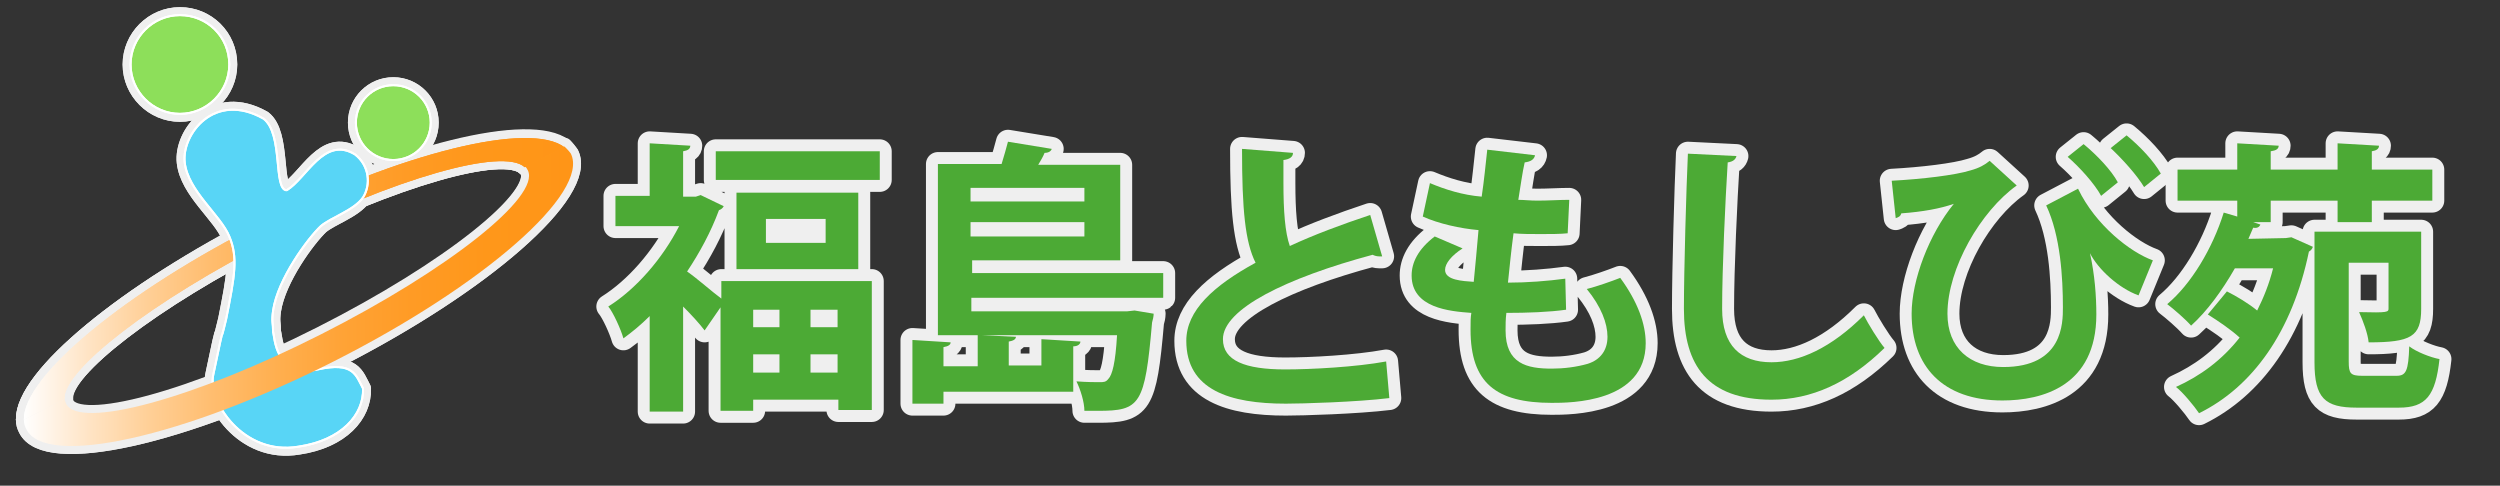 <?xml version="1.0" encoding="utf-8"?>
<!-- Generator: Adobe Illustrator 26.3.1, SVG Export Plug-In . SVG Version: 6.00 Build 0)  -->
<svg version="1.1" id="レイヤー_1" xmlns="http://www.w3.org/2000/svg" xmlns:xlink="http://www.w3.org/1999/xlink" x="0px"
	 y="0px" viewBox="0 0 314 61" style="enable-background:new 0 0 314 61;" xml:space="preserve">
<rect x="0" y="0" width="314" height="61" fill="#333333" stroke="none"/>
<style type="text/css">
	.st0{opacity:0.92;}
	.st1{fill:url(#SVGID_1_);stroke:#FFFFFF;stroke-width:2;stroke-linecap:round;stroke-linejoin:round;stroke-miterlimit:10;}
	
		.st2{fill:url(#SVGID_00000029019181478352922390000013582410488784049053_);stroke:#FFFFFF;stroke-width:2;stroke-linecap:round;stroke-linejoin:round;stroke-miterlimit:10;}
	.st3{fill:none;stroke:#FFFFFF;stroke-width:2;stroke-linecap:round;stroke-linejoin:round;stroke-miterlimit:10;}
	.st4{fill:#8DDF5A;stroke:#FFFFFF;stroke-width:2;stroke-linecap:round;stroke-linejoin:round;stroke-miterlimit:10;}
	.st5{fill:#58D5F6;stroke:#FFFFFF;stroke-width:2;stroke-linecap:round;stroke-linejoin:round;stroke-miterlimit:10;}
	
		.st6{fill:url(#SVGID_00000142154676233801950290000010709275592967998851_);stroke:#FFFFFF;stroke-width:2;stroke-linecap:round;stroke-linejoin:round;stroke-miterlimit:10;}
	.st7{fill:url(#SVGID_00000148650758513560668540000012020539762326804355_);}
	.st8{fill:url(#SVGID_00000105403330041725798050000008931168664443542427_);}
	.st9{fill:none;}
	.st10{fill:#8DDF5A;stroke:#FFFFFF;stroke-width:0.25;stroke-miterlimit:10;}
	.st11{fill:none;stroke:#FFFFFF;stroke-width:0.25;}
	.st12{fill:#58D5F6;stroke:#FFFFFF;stroke-width:0.25;stroke-miterlimit:10;}
	.st13{fill:url(#SVGID_00000015316917359529494510000004239761201897037717_);}
	.st14{fill:#4CAA35;stroke:#FFFFFF;stroke-width:3;stroke-linecap:round;stroke-linejoin:round;stroke-miterlimit:10;}
	.st15{fill:#4CAA35;}
</style>
<g class="st0">
	<g>
		<g>
			
				<linearGradient id="SVGID_1_" gradientUnits="userSpaceOnUse" x1="2.999" y1="-1489.018" x2="70.9" y2="-1489.018" gradientTransform="matrix(1 0 0 -1 0 -1454)">
				<stop  offset="0" style="stop-color:#FFFFFF"/>
				<stop  offset="1.052511e-02" style="stop-color:#FFFCF9"/>
				<stop  offset="0.118" style="stop-color:#FFE4C5"/>
				<stop  offset="0.23" style="stop-color:#FFCF96"/>
				<stop  offset="0.344" style="stop-color:#FFBD6F"/>
				<stop  offset="0.461" style="stop-color:#FFAF4F"/>
				<stop  offset="0.581" style="stop-color:#FFA336"/>
				<stop  offset="0.707" style="stop-color:#FF9B25"/>
				<stop  offset="0.842" style="stop-color:#FF971A"/>
				<stop  offset="1" style="stop-color:#FF9517"/>
			</linearGradient>
			<path class="st1" d="M34.3,30.1c15.2-7.7,28.9-11.6,31.6-9.1l5-2.5c-4.3-3.3-20.4,0.6-37.8,9.4C15.6,36.7,2.9,47.3,3,52.7
				l5.1-2.6C7.9,46.5,19.1,37.8,34.3,30.1z"/>
			
				<linearGradient id="SVGID_00000024684925422618272450000002820217408797894320_" gradientUnits="userSpaceOnUse" x1="2.999" y1="-1489.018" x2="70.9" y2="-1489.018" gradientTransform="matrix(1 0 0 -1 0 -1454)">
				<stop  offset="0" style="stop-color:#FFFFFF"/>
				<stop  offset="1.052511e-02" style="stop-color:#FFFCF9"/>
				<stop  offset="0.118" style="stop-color:#FFE4C5"/>
				<stop  offset="0.23" style="stop-color:#FFCF96"/>
				<stop  offset="0.344" style="stop-color:#FFBD6F"/>
				<stop  offset="0.461" style="stop-color:#FFAF4F"/>
				<stop  offset="0.581" style="stop-color:#FFA336"/>
				<stop  offset="0.707" style="stop-color:#FF9B25"/>
				<stop  offset="0.842" style="stop-color:#FF971A"/>
				<stop  offset="1" style="stop-color:#FF9517"/>
			</linearGradient>
			
				<path style="fill:url(#SVGID_00000024684925422618272450000002820217408797894320_);stroke:#FFFFFF;stroke-width:2;stroke-linecap:round;stroke-linejoin:round;stroke-miterlimit:10;" d="
				M34.3,30.1c15.2-7.7,28.9-11.6,31.6-9.1l5-2.5c-4.3-3.3-20.4,0.6-37.8,9.4C15.6,36.7,2.9,47.3,3,52.7l5.1-2.6
				C7.9,46.5,19.1,37.8,34.3,30.1z"/>
		</g>
	</g>
	<path class="st3" d="M70.9,18.4c-4.3-3.3-20.4,0.6-37.8,9.4C15.6,36.7,2.9,47.3,3,52.7"/>
	<path class="st3" d="M8.2,50.1c-0.3-3.7,11-12.4,26.1-20S63.2,18.5,65.9,21"/>
	<g>
		<g>
			<path class="st4" d="M28.8,8.1c0,3.4-2.8,6.2-6.2,6.2s-6.2-2.8-6.2-6.2s2.8-6.2,6.2-6.2C26,1.9,28.8,4.6,28.8,8.1z"/>
			<path class="st3" d="M28.8,8.1c0,3.4-2.8,6.2-6.2,6.2s-6.2-2.8-6.2-6.2s2.8-6.2,6.2-6.2C26,1.9,28.8,4.6,28.8,8.1z"/>
		</g>
	</g>
	<g>
		<g>
			<path class="st4" d="M54.1,15.4c0,2.6-2.1,4.7-4.7,4.7s-4.7-2.1-4.7-4.7s2.1-4.7,4.7-4.7C52,10.7,54.1,12.8,54.1,15.4z"/>
			<path class="st3" d="M54.1,15.4c0,2.6-2.1,4.7-4.7,4.7s-4.7-2.1-4.7-4.7s2.1-4.7,4.7-4.7C52,10.7,54.1,12.8,54.1,15.4z"/>
		</g>
	</g>
	<g>
		<g>
			<path class="st5" d="M36,23.9c2.5-1.5,4.7-6.9,8.6-4.5c1.8,1.4,2,3.8,1,5.4c-1.1,1.6-4,2.5-5.3,3.6c-1.6,1.5-5.4,6.6-6,10.6
				c-0.2,1.5,0,1.5,0,2.7c0.2,0.5,0.2,5.8,5.6,4.7c4.5-1,4.8,0.7,5.7,2.4c0.1,3.3-2.7,6.5-8.1,7.3c-7,1.2-11.5-5.8-10.7-9.1
				c1.8-8.5,0.5-2.3,1.6-6.9c1.1-5.5,1.5-7.8,0.4-10.4c-1.1-2.7-5.2-5.7-5.6-9.3c-0.4-3.5,3.7-9,9.9-5.5
				C35.6,16.8,34.3,23.8,36,23.9"/>
		</g>
		<path class="st3" d="M36,23.9c2.5-1.5,4.7-6.9,8.6-4.5c1.8,1.4,2,3.8,1,5.4c-1.1,1.6-4,2.5-5.3,3.6c-1.6,1.5-5.4,6.6-6,10.6
			c-0.2,1.5,0,1.5,0,2.7c0.2,0.5,0.2,5.8,5.6,4.7c4.5-1,4.8,0.7,5.7,2.4c0.1,3.3-2.7,6.5-8.1,7.3c-7,1.2-11.5-5.8-10.7-9.1
			c1.8-8.5,0.5-2.3,1.6-6.9c1.1-5.5,1.5-7.8,0.4-10.4c-1.1-2.7-5.2-5.7-5.6-9.3c-0.4-3.5,3.7-9,9.9-5.5C35.6,16.8,34.3,23.8,36,23.9
			"/>
	</g>
	<g>
		<g>
			<g>
				<g>
					
						<linearGradient id="SVGID_00000112622122939545733580000005591914440539771278_" gradientUnits="userSpaceOnUse" x1="3" y1="-1491.21" x2="71.978" y2="-1491.21" gradientTransform="matrix(1 0 0 -1 0 -1454)">
						<stop  offset="0" style="stop-color:#FFFFFF"/>
						<stop  offset="1.052511e-02" style="stop-color:#FFFCF9"/>
						<stop  offset="0.118" style="stop-color:#FFE4C5"/>
						<stop  offset="0.23" style="stop-color:#FFCF96"/>
						<stop  offset="0.344" style="stop-color:#FFBD6F"/>
						<stop  offset="0.461" style="stop-color:#FFAF4F"/>
						<stop  offset="0.581" style="stop-color:#FFA336"/>
						<stop  offset="0.707" style="stop-color:#FF9B25"/>
						<stop  offset="0.842" style="stop-color:#FF971A"/>
						<stop  offset="1" style="stop-color:#FF9517"/>
					</linearGradient>
					
						<path style="fill:url(#SVGID_00000112622122939545733580000005591914440539771278_);stroke:#FFFFFF;stroke-width:2;stroke-linecap:round;stroke-linejoin:round;stroke-miterlimit:10;" d="
						M70.9,18.4l-5,2.5c0.2,0.1,0.3,0.3,0.4,0.5c1.6,3.3-10,12.5-26,20.6s-30.4,12-32,8.7c-0.1-0.2-0.1-0.3-0.2-0.6L3,52.7
						c0,0.5,0.1,0.8,0.3,1.2c2.4,4.9,19.8,1,38.6-8.5s32.2-21.2,29.8-26.1C71.5,19,71.2,18.7,70.9,18.4z"/>
				</g>
			</g>
		</g>
	</g>
	<g>
		<g>
			<path class="st3" d="M65.9,21c0.2,0.1,0.3,0.3,0.4,0.5c1.6,3.3-10,12.5-26,20.6s-30.4,12-32,8.7c-0.1-0.2-0.1-0.3-0.2-0.6"/>
			<path class="st3" d="M3,52.7c0,0.5,0.1,0.8,0.3,1.2c2.4,4.9,19.8,1,38.6-8.5s32.2-21.2,29.8-26.1c-0.2-0.3-0.5-0.7-0.8-1"/>
		</g>
	</g>
</g>
<g>
	<g>
		<g>
			
				<linearGradient id="SVGID_00000101091688022847985150000011938779348216282031_" gradientUnits="userSpaceOnUse" x1="2.999" y1="-1489.018" x2="70.9" y2="-1489.018" gradientTransform="matrix(1 0 0 -1 0 -1454)">
				<stop  offset="0" style="stop-color:#FFFFFF"/>
				<stop  offset="1.052511e-02" style="stop-color:#FFFCF9"/>
				<stop  offset="0.118" style="stop-color:#FFE4C5"/>
				<stop  offset="0.23" style="stop-color:#FFCF96"/>
				<stop  offset="0.344" style="stop-color:#FFBD6F"/>
				<stop  offset="0.461" style="stop-color:#FFAF4F"/>
				<stop  offset="0.581" style="stop-color:#FFA336"/>
				<stop  offset="0.707" style="stop-color:#FF9B25"/>
				<stop  offset="0.842" style="stop-color:#FF971A"/>
				<stop  offset="1" style="stop-color:#FF9517"/>
			</linearGradient>
			<path style="fill:url(#SVGID_00000101091688022847985150000011938779348216282031_);" d="M34.3,30.1c15.2-7.7,28.9-11.6,31.6-9.1
				l5-2.5c-4.3-3.3-20.4,0.6-37.8,9.4C15.6,36.7,2.9,47.3,3,52.7l5.1-2.6C7.9,46.5,19.1,37.8,34.3,30.1z"/>
			
				<linearGradient id="SVGID_00000047038945874897828060000001005667135543049632_" gradientUnits="userSpaceOnUse" x1="2.999" y1="-1489.018" x2="70.9" y2="-1489.018" gradientTransform="matrix(1 0 0 -1 0 -1454)">
				<stop  offset="0" style="stop-color:#FFFFFF"/>
				<stop  offset="1.052511e-02" style="stop-color:#FFFCF9"/>
				<stop  offset="0.118" style="stop-color:#FFE4C5"/>
				<stop  offset="0.23" style="stop-color:#FFCF96"/>
				<stop  offset="0.344" style="stop-color:#FFBD6F"/>
				<stop  offset="0.461" style="stop-color:#FFAF4F"/>
				<stop  offset="0.581" style="stop-color:#FFA336"/>
				<stop  offset="0.707" style="stop-color:#FF9B25"/>
				<stop  offset="0.842" style="stop-color:#FF971A"/>
				<stop  offset="1" style="stop-color:#FF9517"/>
			</linearGradient>
			<path style="fill:url(#SVGID_00000047038945874897828060000001005667135543049632_);" d="M34.3,30.1c15.2-7.7,28.9-11.6,31.6-9.1
				l5-2.5c-4.3-3.3-20.4,0.6-37.8,9.4C15.6,36.7,2.9,47.3,3,52.7l5.1-2.6C7.9,46.5,19.1,37.8,34.3,30.1z"/>
		</g>
	</g>
	<path class="st9" d="M70.9,18.4c-4.3-3.3-20.4,0.6-37.8,9.4C15.6,36.7,2.9,47.3,3,52.7"/>
	<path class="st9" d="M8.2,50.1c-0.3-3.7,11-12.4,26.1-20S63.2,18.5,65.9,21"/>
	<g>
		<g>
			<path class="st10" d="M28.8,8.1c0,3.4-2.8,6.2-6.2,6.2s-6.2-2.8-6.2-6.2s2.8-6.2,6.2-6.2C26,1.9,28.8,4.6,28.8,8.1z"/>
			<path class="st11" d="M28.8,8.1c0,3.4-2.8,6.2-6.2,6.2s-6.2-2.8-6.2-6.2s2.8-6.2,6.2-6.2C26,1.9,28.8,4.6,28.8,8.1z"/>
		</g>
	</g>
	<g>
		<g>
			<path class="st10" d="M54.1,15.4c0,2.6-2.1,4.7-4.7,4.7s-4.7-2.1-4.7-4.7s2.1-4.7,4.7-4.7C52,10.7,54.1,12.8,54.1,15.4z"/>
			<path class="st11" d="M54.1,15.4c0,2.6-2.1,4.7-4.7,4.7s-4.7-2.1-4.7-4.7s2.1-4.7,4.7-4.7C52,10.7,54.1,12.8,54.1,15.4z"/>
		</g>
	</g>
	<g>
		<g>
			<path class="st12" d="M36,23.9c2.5-1.5,4.7-6.9,8.6-4.5c1.8,1.4,2,3.8,1,5.4c-1.1,1.6-4,2.5-5.3,3.6c-1.6,1.5-5.4,6.6-6,10.6
				c-0.2,1.5,0,1.5,0,2.7c0.2,0.5,0.2,5.8,5.6,4.7c4.5-1,4.8,0.7,5.7,2.4c0.1,3.3-2.7,6.5-8.1,7.3c-7,1.2-11.5-5.8-10.7-9.1
				c1.8-8.5,0.5-2.3,1.6-6.9c1.1-5.5,1.5-7.8,0.4-10.4c-1.1-2.7-5.2-5.7-5.6-9.3c-0.4-3.5,3.7-9,9.9-5.5
				C35.6,16.8,34.3,23.8,36,23.9"/>
		</g>
		<path class="st11" d="M36,23.9c2.5-1.5,4.7-6.9,8.6-4.5c1.8,1.4,2,3.8,1,5.4c-1.1,1.6-4,2.5-5.3,3.6c-1.6,1.5-5.4,6.6-6,10.6
			c-0.2,1.5,0,1.5,0,2.7c0.2,0.5,0.2,5.8,5.6,4.7c4.5-1,4.8,0.7,5.7,2.4c0.1,3.3-2.7,6.5-8.1,7.3c-7,1.2-11.5-5.8-10.7-9.1
			c1.8-8.5,0.5-2.3,1.6-6.9c1.1-5.5,1.5-7.8,0.4-10.4c-1.1-2.7-5.2-5.7-5.6-9.3c-0.4-3.5,3.7-9,9.9-5.5C35.6,16.8,34.3,23.8,36,23.9
			"/>
	</g>
	<g>
		<g>
			<g>
				<g>
					
						<linearGradient id="SVGID_00000140001539757861207890000013385700223114373798_" gradientUnits="userSpaceOnUse" x1="3" y1="-1491.21" x2="71.978" y2="-1491.21" gradientTransform="matrix(1 0 0 -1 0 -1454)">
						<stop  offset="0" style="stop-color:#FFFFFF"/>
						<stop  offset="1.052511e-02" style="stop-color:#FFFCF9"/>
						<stop  offset="0.118" style="stop-color:#FFE4C5"/>
						<stop  offset="0.23" style="stop-color:#FFCF96"/>
						<stop  offset="0.344" style="stop-color:#FFBD6F"/>
						<stop  offset="0.461" style="stop-color:#FFAF4F"/>
						<stop  offset="0.581" style="stop-color:#FFA336"/>
						<stop  offset="0.707" style="stop-color:#FF9B25"/>
						<stop  offset="0.842" style="stop-color:#FF971A"/>
						<stop  offset="1" style="stop-color:#FF9517"/>
					</linearGradient>
					<path style="fill:url(#SVGID_00000140001539757861207890000013385700223114373798_);" d="M70.9,18.4l-5,2.5
						c0.2,0.1,0.3,0.3,0.4,0.5c1.6,3.3-10,12.5-26,20.6s-30.4,12-32,8.7c-0.1-0.2-0.1-0.3-0.2-0.6L3,52.7c0,0.5,0.1,0.8,0.3,1.2
						c2.4,4.9,19.8,1,38.6-8.5s32.2-21.2,29.8-26.1C71.5,19,71.2,18.7,70.9,18.4z"/>
				</g>
			</g>
		</g>
	</g>
	<g>
		<g>
			<path class="st9" d="M65.9,21c0.2,0.1,0.3,0.3,0.4,0.5c1.6,3.3-10,12.5-26,20.6s-30.4,12-32,8.7c-0.1-0.2-0.1-0.3-0.2-0.6"/>
			<path class="st9" d="M3,52.7c0,0.5,0.1,0.8,0.3,1.2c2.4,4.9,19.8,1,38.6-8.5s32.2-21.2,29.8-26.1c-0.2-0.3-0.5-0.7-0.8-1"/>
		</g>
	</g>
</g>
<g class="st0">
	<path class="st14" d="M90.9,25.9c-0.1,0.2-0.3,0.4-0.6,0.5c-1,2.7-2.4,5.3-4,7.7c1.3,0.9,3.2,2.6,4.3,3.4v-2.2h18.9v16.2h-4.2v-1.3
		H94.6v1.4h-4.1v-13l-2,2.9c-0.6-0.8-1.6-1.9-2.7-3v13.2h-4.2v-12c-1.1,1.1-2.2,2-3.3,2.8c-0.3-1.1-1.3-3.3-1.9-4
		c3.5-2.2,6.8-6,8.9-10.1h-8v-3.8h4.3V18l5.1,0.3c0,0.4-0.3,0.6-0.9,0.7v5.7h1.6l0.6-0.2L90.9,25.9z M89.9,19h20.6v3.6H89.9V19z
		 M92.5,24.2h15.3v9.6H92.5V24.2z M97.9,38.9h-3.3v2.2h3.3V38.9z M94.6,46.8h3.3v-2.3h-3.3V46.8z M103.7,30.5v-3h-7.5v3H103.7z
		 M105.2,41.1v-2.2h-3.4v2.2H105.2z M101.8,46.8h3.4v-2.3h-3.4V46.8z"/>
	<path class="st14" d="M146,37.4h-24v1.7h19.6l0.9-0.1l2.4,0.4c0,0.3-0.1,0.8-0.2,1.1c-0.9,10.4-1.5,11.1-6.8,11.1
		c-0.5,0-1.1,0-1.7,0c0-1.1-0.5-2.7-1-3.7c1.3,0.1,2.4,0.1,2.9,0.1s0.8,0,1.1-0.4c0.5-0.5,0.9-2,1.1-5.5h-17l0,0l4.3,0.2
		c0,0.3-0.3,0.5-0.9,0.6v3h4.1v-3.3l4.9,0.3c0,0.3-0.3,0.6-0.9,0.6v5.7h-16.3v1.5h-3.9v-8l4.8,0.3c0,0.3-0.3,0.5-0.9,0.6V46h4.3
		v-3.9h-5V20.6h8c0.3-1,0.6-2,0.8-2.8l5.5,0.9c-0.1,0.3-0.4,0.5-0.9,0.5c-0.2,0.5-0.5,1-0.8,1.5h10.3v12h-18.6v1.6h24v3.1
		C146.1,37.4,146,37.4,146,37.4z M136.2,23.6h-14.3v1.7h14.3V23.6z M121.9,29.7h14.3v-1.8h-14.3C121.9,27.9,121.9,29.7,121.9,29.7z"
		/>
	<path class="st14" d="M173.6,32.2c-0.1,0-0.3,0-0.4,0c-0.3,0-0.6-0.1-0.8-0.2c-10.8,2.9-18.8,6.8-18.8,10.6c0,2.7,2.8,3.8,7.8,3.8
		c3.3,0,8.9-0.3,12.7-1l0.4,4.6c-4.1,0.5-11,0.7-13,0.7c-7,0-12.5-1.7-12.5-7.9c0-3.8,3.4-6.9,8.7-9.8c-1.3-2.6-1.7-6.6-1.7-14.3
		l6.4,0.5c0,0.5-0.4,0.8-1.2,0.9c0,1,0,2,0,2.9c0,3.5,0.2,6.2,0.8,7.9c3-1.4,6.5-2.7,10.1-3.9L173.6,32.2z"/>
	<path class="st14" d="M196.7,38.9c-2.1,0.3-4.9,0.4-7.5,0.4c-0.1,0.8-0.1,1.5-0.1,2.2c0,4.2,2.7,4.8,5.8,4.8c1.5,0,3.1-0.2,4.5-0.6
		c1.6-0.5,2.5-1.7,2.5-3.4s-0.8-3.8-2.6-6c1.2-0.3,3.2-1,4.2-1.4c2.2,3,3.2,5.8,3.2,8.2c0,7.5-9.5,7.5-11.8,7.5
		c-7,0-10.2-2.5-10.2-9.2c0-1,0-1.5,0.1-2.1c-2.7-0.2-7.5-0.6-7.5-4.7c0-1.6,0.8-3.3,2.9-4.9l3.5,1.5c-1.4,0.9-2.2,1.9-2.2,2.7
		c0,1.3,2.2,1.4,3.6,1.5c0.2-2,0.4-4.2,0.6-6.5c-2.3-0.2-5-0.8-7-1.7l0.9-4.2c1.9,0.8,4.1,1.5,6.5,1.7c0.3-2,0.5-4.1,0.7-5.9l6,0.7
		c-0.1,0.5-0.5,0.8-1.3,0.9c-0.3,1.3-0.5,2.9-0.8,4.7c0.7,0,1.5,0.1,2.4,0.1c1.3,0,2.8-0.1,4-0.1l-0.2,4.2c-0.9,0.1-2.2,0.1-3.4,0.1
		s-2.4,0-3.4-0.1c-0.3,2.2-0.5,4.3-0.7,6.2c2.4,0,5-0.2,7.2-0.5L196.7,38.9z"/>
	<path class="st14" d="M218.1,19.6c-0.1,0.4-0.4,0.7-1.1,0.8c-0.3,4.8-0.7,13.2-0.7,18.4c0,4.6,2.3,6.7,6.2,6.7
		c3.5,0,7.5-1.8,11.6-5.9c0.5,1,1.9,3.3,2.6,4.1c-4.5,4.4-9.2,6.5-14.2,6.5c-8,0-11-4.3-11-11.4c0-4.8,0.3-15.2,0.5-19.5L218.1,19.6
		z"/>
	<path class="st14" d="M237.6,22.7c3.8-0.2,8-0.7,9.9-1.3c1.1-0.3,1.8-0.7,2.4-1.2l3.4,3.1c-4.5,3.2-8.7,10.4-8.7,16.1
		c0,4.3,2.8,6.7,7,6.7c7.5,0,7.5-5.5,7.5-7.5c0-3.7-0.3-9-2.1-12.8l4-2.1c2.2,4.6,6.6,8,9.4,9l-1.8,4.4c-2.5-0.9-5.1-3.3-6.1-5.3
		l0,0c0.6,2.7,0.8,5.4,0.8,7.7c0,9-6.8,10.8-11.8,10.8c-7.5,0-11.4-4.3-11.4-10.9c0-4.2,2.2-10,5.3-13.8c-1.7,0.6-3.9,1-6.6,1.2
		c-0.1,0.4-0.4,0.5-0.7,0.6L237.6,22.7z M263.9,24.6c-0.8-1.5-2.7-3.6-4.2-4.9l2-1.6c1.7,1.4,3.5,3.3,4.3,4.8L263.9,24.6z
		 M269.3,23.5c-0.9-1.5-2.7-3.5-4.2-4.9l2-1.6c1.7,1.4,3.4,3.2,4.3,4.8L269.3,23.5z"/>
	<path class="st14" d="M287.1,29.9l0.7-0.1l2.7,1.2c-0.1,0.3-0.3,0.5-0.5,0.6c-2.1,10.1-7.1,17-13.8,20.3c-0.6-0.9-2.1-2.7-2.9-3.3
		c3.1-1.4,5.8-3.4,8-6.2c-1.1-1-2.7-2.1-4-2.9l2.4-2.9c1.2,0.6,2.7,1.5,3.8,2.4c0.8-1.6,1.5-3.3,2-5.3h-4.8
		c-1.6,2.8-3.5,5.4-5.5,7.2c-0.7-0.8-2.2-2.1-3-2.7c3-2.5,5.7-7,7.1-11.5l1.7,0.5v-2h-7.5v-3.9h7.5V18l5.2,0.3c0,0.4-0.3,0.6-1,0.7
		v2.3h8.4V18l5.2,0.3c0,0.4-0.3,0.6-0.9,0.7v2.3h7.6v3.9h-7.6v2.7h-4.3v-2.7h-8.4v2.7H283l0.9,0.3c-0.1,0.3-0.4,0.5-0.9,0.4
		c-0.2,0.5-0.4,0.9-0.6,1.4L287.1,29.9L287.1,29.9z M295,45.4c0,1.5,0.2,1.8,1.7,1.8h4.3c1.2,0,1.5-0.6,1.6-3.7
		c0.9,0.7,2.7,1.4,3.8,1.6c-0.5,4.6-1.7,6.1-5.1,6.1H296c-4,0-5.3-1.2-5.3-5.7V29.1h13.4v9.7c0,3.5-1.3,4.2-6.6,4.2
		c-0.1-1.1-0.7-2.7-1.2-3.8c3.7,0.1,3.7,0,3.7-0.5V33h-5V45.4z"/>
</g>
<g>
	<path class="st15" d="M90.9,25.9c-0.1,0.2-0.3,0.4-0.6,0.5c-1,2.7-2.4,5.3-4,7.7c1.3,0.9,3.2,2.6,4.3,3.4v-2.2h18.9v16.2h-4.2v-1.3
		H94.6v1.4h-4.1v-13l-2,2.9c-0.6-0.8-1.6-1.9-2.7-3v13.2h-4.2v-12c-1.1,1.1-2.2,2-3.3,2.8c-0.3-1.1-1.3-3.3-1.9-4
		c3.5-2.2,6.8-6,8.9-10.1h-8v-3.8h4.3V18l5.1,0.3c0,0.4-0.3,0.6-0.9,0.7v5.7h1.6l0.6-0.2L90.9,25.9z M89.9,19h20.6v3.6H89.9V19z
		 M92.5,24.2h15.3v9.6H92.5V24.2z M97.9,38.9h-3.3v2.2h3.3V38.9z M94.6,46.8h3.3v-2.3h-3.3V46.8z M103.7,30.5v-3h-7.5v3H103.7z
		 M105.2,41.1v-2.2h-3.4v2.2H105.2z M101.8,46.8h3.4v-2.3h-3.4V46.8z"/>
	<path class="st15" d="M146,37.4h-24v1.7h19.6l0.9-0.1l2.4,0.4c0,0.3-0.1,0.8-0.2,1.1c-0.9,10.4-1.5,11.1-6.8,11.1
		c-0.5,0-1.1,0-1.7,0c0-1.1-0.5-2.7-1-3.7c1.3,0.1,2.4,0.1,2.9,0.1s0.8,0,1.1-0.4c0.5-0.5,0.9-2,1.1-5.5h-17l0,0l4.3,0.2
		c0,0.3-0.3,0.5-0.9,0.6v3h4.1v-3.3l4.9,0.3c0,0.3-0.3,0.6-0.9,0.6v5.7h-16.3v1.5h-3.9v-8l4.8,0.3c0,0.3-0.3,0.5-0.9,0.6V46h4.3
		v-3.9h-5V20.6h8c0.3-1,0.6-2,0.8-2.8l5.5,0.9c-0.1,0.3-0.4,0.5-0.9,0.5c-0.2,0.5-0.5,1-0.8,1.5h10.3v12h-18.6v1.6h24v3.1
		C146.1,37.4,146,37.4,146,37.4z M136.2,23.6h-14.3v1.7h14.3V23.6z M121.9,29.7h14.3v-1.8h-14.3C121.9,27.9,121.9,29.7,121.9,29.7z"
		/>
	<path class="st15" d="M173.6,32.2c-0.1,0-0.3,0-0.4,0c-0.3,0-0.6-0.1-0.8-0.2c-10.8,2.9-18.8,6.8-18.8,10.6c0,2.7,2.8,3.8,7.8,3.8
		c3.3,0,8.9-0.3,12.7-1l0.4,4.6c-4.1,0.5-11,0.7-13,0.7c-7,0-12.5-1.7-12.5-7.9c0-3.8,3.4-6.9,8.7-9.8c-1.3-2.6-1.7-6.6-1.7-14.3
		l6.4,0.5c0,0.5-0.4,0.8-1.2,0.9c0,1,0,2,0,2.9c0,3.5,0.2,6.2,0.8,7.9c3-1.4,6.5-2.7,10.1-3.9L173.6,32.2z"/>
	<path class="st15" d="M196.7,38.9c-2.1,0.3-4.9,0.4-7.5,0.4c-0.1,0.8-0.1,1.5-0.1,2.2c0,4.2,2.7,4.8,5.8,4.8c1.5,0,3.1-0.2,4.5-0.6
		c1.6-0.5,2.5-1.7,2.5-3.4s-0.8-3.8-2.6-6c1.2-0.3,3.2-1,4.2-1.4c2.2,3,3.2,5.8,3.2,8.2c0,7.5-9.5,7.5-11.8,7.5
		c-7,0-10.2-2.5-10.2-9.2c0-1,0-1.5,0.1-2.1c-2.7-0.2-7.5-0.6-7.5-4.7c0-1.6,0.8-3.3,2.9-4.9l3.5,1.5c-1.4,0.9-2.2,1.9-2.2,2.7
		c0,1.3,2.2,1.4,3.6,1.5c0.2-2,0.4-4.2,0.6-6.5c-2.3-0.2-5-0.8-7-1.7l0.9-4.2c1.9,0.8,4.1,1.5,6.5,1.7c0.3-2,0.5-4.1,0.7-5.9l6,0.7
		c-0.1,0.5-0.5,0.8-1.3,0.9c-0.3,1.3-0.5,2.9-0.8,4.7c0.7,0,1.5,0.1,2.4,0.1c1.3,0,2.8-0.1,4-0.1l-0.2,4.2c-0.9,0.1-2.2,0.1-3.4,0.1
		s-2.4,0-3.4-0.1c-0.3,2.2-0.5,4.3-0.7,6.2c2.4,0,5-0.2,7.2-0.5L196.7,38.9z"/>
	<path class="st15" d="M218.1,19.6c-0.1,0.4-0.4,0.7-1.1,0.8c-0.3,4.8-0.7,13.2-0.7,18.4c0,4.6,2.3,6.7,6.2,6.7
		c3.5,0,7.5-1.8,11.6-5.9c0.5,1,1.9,3.3,2.6,4.1c-4.5,4.4-9.2,6.5-14.2,6.5c-8,0-11-4.3-11-11.4c0-4.8,0.3-15.2,0.5-19.5L218.1,19.6
		z"/>
	<path class="st15" d="M237.6,22.7c3.8-0.2,8-0.7,9.9-1.3c1.1-0.3,1.8-0.7,2.4-1.2l3.4,3.1c-4.5,3.2-8.7,10.4-8.7,16.1
		c0,4.3,2.8,6.7,7,6.7c7.5,0,7.5-5.5,7.5-7.5c0-3.7-0.3-9-2.1-12.8l4-2.1c2.2,4.6,6.6,8,9.4,9l-1.8,4.4c-2.5-0.9-5.1-3.3-6.1-5.3
		l0,0c0.6,2.7,0.8,5.4,0.8,7.7c0,9-6.8,10.8-11.8,10.8c-7.5,0-11.4-4.3-11.4-10.9c0-4.2,2.2-10,5.3-13.8c-1.7,0.6-3.9,1-6.6,1.2
		c-0.1,0.4-0.4,0.5-0.7,0.6L237.6,22.7z M263.9,24.6c-0.8-1.5-2.7-3.6-4.2-4.9l2-1.6c1.7,1.4,3.5,3.3,4.3,4.8L263.9,24.6z
		 M269.3,23.5c-0.9-1.5-2.7-3.5-4.2-4.9l2-1.6c1.7,1.4,3.4,3.2,4.3,4.8L269.3,23.5z"/>
	<path class="st15" d="M287.1,29.9l0.7-0.1l2.7,1.2c-0.1,0.3-0.3,0.5-0.5,0.6c-2.1,10.1-7.1,17-13.8,20.3c-0.6-0.9-2.1-2.7-2.9-3.3
		c3.1-1.4,5.8-3.4,8-6.2c-1.1-1-2.7-2.1-4-2.9l2.4-2.9c1.2,0.6,2.7,1.5,3.8,2.4c0.8-1.6,1.5-3.3,2-5.3h-4.8
		c-1.6,2.8-3.5,5.4-5.5,7.2c-0.7-0.8-2.2-2.1-3-2.7c3-2.5,5.7-7,7.1-11.5l1.7,0.5v-2h-7.5v-3.9h7.5V18l5.2,0.3c0,0.4-0.3,0.6-1,0.7
		v2.3h8.4V18l5.2,0.3c0,0.4-0.3,0.6-0.9,0.7v2.3h7.6v3.9h-7.6v2.7h-4.3v-2.7h-8.4v2.7H283l0.9,0.3c-0.1,0.3-0.4,0.5-0.9,0.4
		c-0.2,0.5-0.4,0.9-0.6,1.4L287.1,29.9L287.1,29.9z M295,45.4c0,1.5,0.2,1.8,1.7,1.8h4.3c1.2,0,1.5-0.6,1.6-3.7
		c0.9,0.7,2.7,1.4,3.8,1.6c-0.5,4.6-1.7,6.1-5.1,6.1H296c-4,0-5.3-1.2-5.3-5.7V29.1h13.4v9.7c0,3.5-1.3,4.2-6.6,4.2
		c-0.1-1.1-0.7-2.7-1.2-3.8c3.7,0.1,3.7,0,3.7-0.5V33h-5V45.4z"/>
</g>
</svg>
